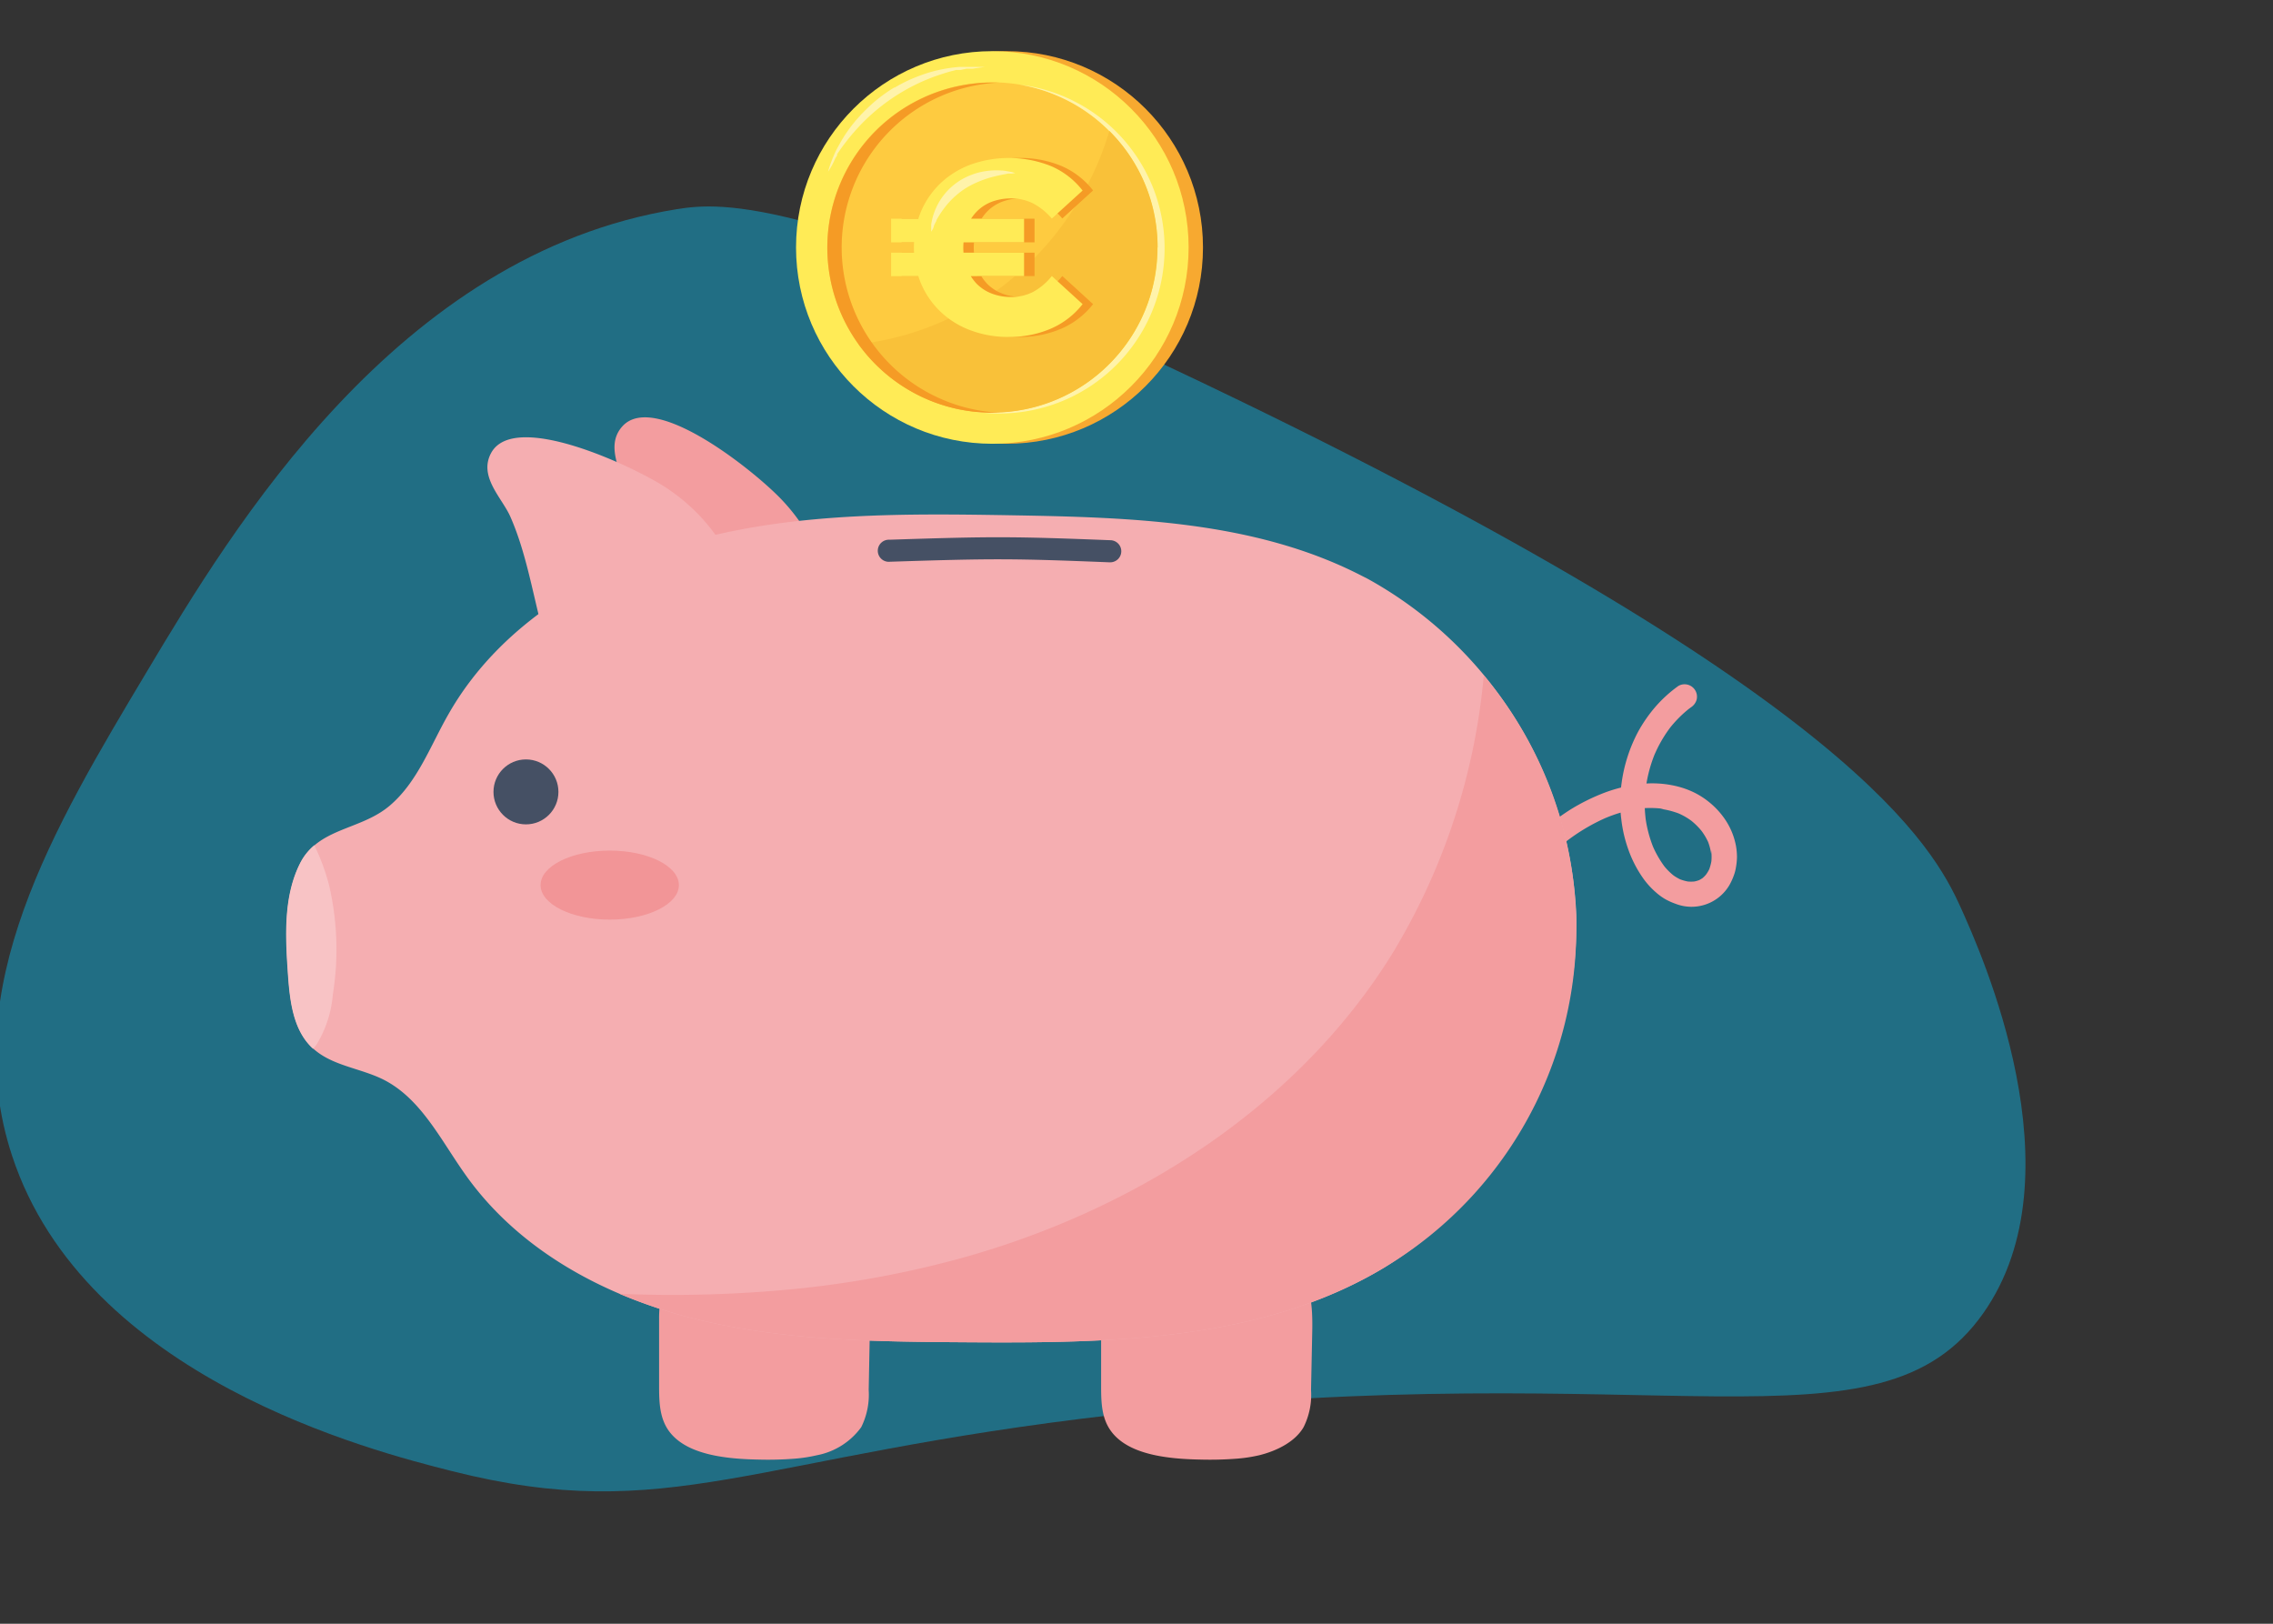 <?xml version="1.0" encoding="utf-8"?>
<!-- Generator: Adobe Illustrator 26.0.3, SVG Export Plug-In . SVG Version: 6.00 Build 0)  -->
<svg version="1.1" id="Livello_1" xmlns="http://www.w3.org/2000/svg" xmlns:xlink="http://www.w3.org/1999/xlink" x="0px" y="0px"
	 viewBox="0 30 280 200" style="enable-background:new 0 0 366 243.1;" xml:space="preserve">
  <rect x="0" y="30" width="280" height="200" fill="#333333" stroke="none"/>
  <defs>
    <style>
      .cls-1 { fill: #11abd7; opacity: 0.5; }
      .cls-2 { fill: #f39d9f; }
      .cls-3 { fill: #f5aeb1; }
      .cls-4 { fill: #455064; }
      .cls-5 { fill: #f8c3c5; }
      .cls-6 { fill: #f29597; }
      .cls-7 { fill: #f7a930; }
      .cls-8 { fill: #ffeb56; }
      .cls-9 { fill: #fecb40; }
      .cls-10 { fill: #fff3aa; }
      .cls-11 { fill: #f9c139; }
      .cls-12 { fill: #f59b25; }
    </style>
  </defs>
  <path class="cls-1"
    d="M18.13,112.66C28.52,95.29,48.85,61.32,83.35,55.77c5.53-.89,16.81-1.91,69.38,23.59,75.7,36.72,85.39,54.89,88.81,62.44,2.46,5.46,14.83,32.85,2.77,49.95-12.9,18.31-39.7,4.84-106.84,12.49-45.14,5.15-55,13.74-81.87,6.94-9.6-2.43-45.11-11.41-54.12-38.85C-5.27,151.77,6.53,132.05,18.13,112.66Z" />
  <path class="cls-2"
    d="M183.87,144.89a47.45,47.45,0,0,1,3-4.81q.47-.66,1-1.29l-.24.31a32.32,32.32,0,0,1,4.21-4.54c.44-.38.88-.75,1.34-1.11l-.31.24a23.72,23.72,0,0,1,3.94-2.48c.39-.2.8-.38,1.2-.56l-.36.16a17.46,17.46,0,0,1,4.37-1.24l-.41.06a12.88,12.88,0,0,1,3.34,0l-.4,0a10.21,10.21,0,0,1,2.48.66l-.37-.15a8,8,0,0,1,1.85,1.08l-.31-.24a8.36,8.36,0,0,1,1.52,1.51l-.24-.31a7.78,7.78,0,0,1,1,1.67l-.15-.36a7,7,0,0,1,.46,1.68l0-.41a5.75,5.75,0,0,1,0,1.55l.06-.41a6.17,6.17,0,0,1-.36,1.34l.15-.36a4.33,4.33,0,0,1-.6,1l.24-.31a3.72,3.72,0,0,1-.71.72l.31-.24a3.88,3.88,0,0,1-.79.46l.37-.16a3.94,3.94,0,0,1-.95.26l.41-.06a4.16,4.16,0,0,1-1.22,0l.4.06a5.67,5.67,0,0,1-1.28-.36l.36.16a6.17,6.17,0,0,1-1.26-.75l.31.23a7.51,7.51,0,0,1-1.37-1.39l.24.31a12.7,12.7,0,0,1-1.57-2.75l.15.36a15.49,15.49,0,0,1-1-3.84l.06.41a16.67,16.67,0,0,1,0-4.35l0,.4a17.14,17.14,0,0,1,1.17-4.33l-.15.37a16.07,16.07,0,0,1,2.08-3.59l-.24.31a14.71,14.71,0,0,1,2.61-2.62l-.31.24.39-.29a1.67,1.67,0,0,0,.7-.91,1.53,1.53,0,0,0-2.24-1.73,16.32,16.32,0,0,0-2.82,2.56,17.87,17.87,0,0,0-2.15,3.1,18.83,18.83,0,0,0-2.13,7.29,16.11,16.11,0,0,0,.07,3.47,16.53,16.53,0,0,0,.85,3.68,14.52,14.52,0,0,0,1.87,3.63,9.78,9.78,0,0,0,1.6,1.74,7,7,0,0,0,1.13.81,8,8,0,0,0,1.23.55,5.41,5.41,0,0,0,6.66-2.34,7.59,7.59,0,0,0,.54-1.2,4.89,4.89,0,0,0,.24-.93,7.82,7.82,0,0,0,.13-1.28,8.25,8.25,0,0,0-.11-1.3,8.63,8.63,0,0,0-1.57-3.64,9.71,9.71,0,0,0-1.51-1.63,10,10,0,0,0-1.82-1.25,10.39,10.39,0,0,0-2.23-.86,12.78,12.78,0,0,0-4.81-.3,18.44,18.44,0,0,0-4.63,1.19,25,25,0,0,0-3.83,1.93,29,29,0,0,0-6.19,5.29,42.22,42.22,0,0,0-4.87,6.71c-.33.55-.64,1.11-1,1.67a1.62,1.62,0,0,0-.15,1.18,1.53,1.53,0,0,0,2.79.37Z" />
  <path class="cls-2"
    d="M98,209.66a42.31,42.31,0,0,1-4.51.12c-4.13-.07-8.93-.6-11.06-3.48-1.18-1.6-1.23-3.58-1.24-5.45,0-2.82,0-5.65,0-8.47,0-7.51,5.4-9.61,13.95-9.47,3,.05,6.33.17,8.69,1.73,3.19,2.12,3.39,6,3.32,9.31l-.14,7.25a9,9,0,0,1-.92,4.59,8.76,8.76,0,0,1-5.48,3.46A18.34,18.34,0,0,1,98,209.66Z" />
  <path class="cls-2"
    d="M152.45,209.66a42.38,42.38,0,0,1-4.51.12c-4.14-.07-8.93-.6-11.06-3.48-1.19-1.6-1.23-3.58-1.24-5.45l0-8.47c0-7.51,5.4-9.61,14-9.47,3,.05,6.33.17,8.68,1.73,3.19,2.12,3.39,6,3.33,9.31l-.15,7.25a8.9,8.9,0,0,1-.92,4.59c-1,1.74-3.2,2.9-5.48,3.46A18.44,18.44,0,0,1,152.45,209.66Z" />
  <path class="cls-2"
    d="M77.61,104.75h0a13.55,13.55,0,0,0,.84,5.52,9.08,9.08,0,0,0,5.61,4.54,27,27,0,0,0,7.34,1c2.28.09,4.69.14,6.69-1,2.26-1.25,3.54-3.78,4-6.3,1.2-6-1.48-12.37-5.7-16.86C93.37,88.39,80.69,78,76.65,82.53c-2.18,2.45,0,5.68.46,8.17C77.91,95.27,77.55,100.11,77.61,104.75Z" />
  <path class="cls-3"
    d="M66.71,107.17h0a13.53,13.53,0,0,0,2.14,5.16,9.1,9.1,0,0,0,6.53,3.07,27.41,27.41,0,0,0,7.36-.83c2.23-.47,4.59-1,6.26-2.54,1.89-1.75,2.54-4.51,2.43-7.08-.28-6.16-4.39-11.66-9.56-15-3.76-2.43-18.55-9.49-21.39-4.12-1.54,2.9,1.38,5.51,2.39,7.82C64.74,97.89,65.55,102.68,66.71,107.17Z" />
  <path class="cls-3"
    d="M170.42,186.19c-15.15,9.06-33.8,9.26-51.45,9.14-11.2-.07-22.52-.19-33.39-2.89a61.31,61.31,0,0,1-9.26-3.08c-7.37-3.14-14-7.82-18.7-14.27l-.42-.59c-3-4.26-5.41-9.24-10-11.54-2.82-1.4-6.26-1.68-8.59-3.78l-.13-.11c-2.41-2.29-2.77-5.94-3-9.26-.3-4.45-.56-9.36,1.5-13.46a7,7,0,0,1,1.77-2.24c2.58-2.18,6.4-2.46,9.24-4.86,3.43-2.9,5-7.34,7.23-11.24,6.37-11.25,18.41-18.38,30.91-21.64s25.61-3.12,38.54-2.9c14.62.25,29.82.7,42.86,7.34l1,.51a49.86,49.86,0,0,1,25.65,41.32A49.83,49.83,0,0,1,170.42,186.19Z" />
  <circle class="cls-4" cx="64.79" cy="127.54" r="4" />
  <path class="cls-5"
    d="M41,152.5h0a14,14,0,0,1-2,6.15c-.13.18-.27.36-.42.53l-.13-.11c-2.41-2.29-2.77-5.94-3-9.26-.3-4.45-.56-9.36,1.5-13.46a7,7,0,0,1,1.77-2.24,26.82,26.82,0,0,1,1.79,4.81A34.88,34.88,0,0,1,41,152.5Z" />
  <path class="cls-4"
    d="M136.7,99.26h-.06c-12-.48-14.3-.48-27-.07a1.36,1.36,0,1,1-.08-2.71c12.82-.42,15.11-.41,27.23.06a1.36,1.36,0,0,1-.05,2.72Z" />
  <path class="cls-2"
    d="M170.42,186.19c-15.15,9.06-33.8,9.26-51.45,9.14-11.2-.07-22.52-.19-33.39-2.89a61.31,61.31,0,0,1-9.26-3.08,154.21,154.21,0,0,0,22.22-.66,124.54,124.54,0,0,0,18.87-3.46c21.74-5.79,42.19-18.59,54.06-37.71a79.73,79.73,0,0,0,11.31-34.34,48.56,48.56,0,0,1-12.36,73Z" />
  <ellipse class="cls-6" cx="75.11" cy="139.02" rx="8.52" ry="4.25" />
  <circle class="cls-7" cx="124.01" cy="60.48" r="24.18" />
  <circle class="cls-8" cx="122.24" cy="60.48" r="24.18" />
  <path class="cls-9"
    d="M142.57,60.48a20.24,20.24,0,0,1-5.95,14.38,20.32,20.32,0,0,1-30.86-2.47,20.35,20.35,0,0,1-2.25-19.82,20.33,20.33,0,0,1,33.11-6.47v0a20.19,20.19,0,0,1,5.94,14.36Z" />
  <path class="cls-10"
    d="M141.86,52.69a20.37,20.37,0,0,0-4.34-6.45h0a20.3,20.3,0,0,0-11.91-5.81,19.84,19.84,0,0,1,4.56,1.33,20.33,20.33,0,0,1,6.46,4.35v0a20.31,20.31,0,0,1-14.39,34.69,22.58,22.58,0,0,1-2.47-.14,20.77,20.77,0,0,0,3.36.27,20.34,20.34,0,0,0,18.73-28.25Z" />
  <path class="cls-10"
    d="M102,51.14c.14-.49.31-1,.5-1.47s.41-1,.64-1.42.5-.91.78-1.36.58-.87.89-1.29l.24-.31.25-.3a1,1,0,0,1,.13-.16l.13-.15.13-.14.06-.08.07-.07.26-.29c.09-.1.19-.19.28-.28l.14-.15.14-.13.14-.14.07-.07.07-.07a18.74,18.74,0,0,1,2.48-2l.33-.22.33-.2.09-.06.08,0,.17-.1.18-.1a1,1,0,0,1,.17-.1c.46-.25.93-.49,1.41-.7s1-.41,1.47-.58,1-.33,1.51-.46a18.09,18.09,0,0,1,3.09-.5q.78,0,1.56,0h.59l.19,0,.39,0,.38,0-1.52.22-.19,0-.19,0-.19,0-.18,0-.38.08-.37.08-.09,0-.09,0-.19,0-.18,0-.18.05-.37.09-.36.1-.37.11-.35.11-.36.12-.36.12a24.07,24.07,0,0,0-9.86,6.55l-.12.13-.13.15-.12.14-.13.14-.12.14-.12.15-.24.29c-.31.39-.62.79-.92,1.2-.07.1-.14.21-.22.31l-.11.16-.1.15-.11.16,0,.08,0,.08-.21.32C102.57,50.26,102.31,50.7,102,51.14Z" />
  <path class="cls-11"
    d="M142.57,60.48a20.24,20.24,0,0,1-5.95,14.38,20.32,20.32,0,0,1-30.86-2.47,35,35,0,0,0,8.37-2,36.67,36.67,0,0,0,9.53-5.26,37.72,37.72,0,0,0,13-19,20.19,20.19,0,0,1,5.94,14.36Z" />
  <path class="cls-12"
    d="M116.1,79.22a20.36,20.36,0,0,1-6.46-4.36,20.33,20.33,0,0,1,13.49-34.69l-.89,0a20.34,20.34,0,0,0-14.38,34.71,20.4,20.4,0,0,0,6.47,4.36,20.17,20.17,0,0,0,7.91,1.59c.3,0,.59,0,.89,0A20.24,20.24,0,0,1,116.1,79.22Z" />
  <path class="cls-12"
    d="M111.06,59.85V56.94h16.38v2.91Zm0,4.17v-2.9h16.38V64Zm14.47,7.48a13.05,13.05,0,0,1-4.65-.8,10.85,10.85,0,0,1-3.69-2.27,10.46,10.46,0,0,1-2.44-3.5,11.69,11.69,0,0,1,0-8.9,10.56,10.56,0,0,1,2.44-3.5,11,11,0,0,1,3.69-2.27,13.28,13.28,0,0,1,4.65-.8,13.12,13.12,0,0,1,5.26,1,9.86,9.86,0,0,1,3.86,3l-3.79,3.45a7.94,7.94,0,0,0-2.28-1.85,5.94,5.94,0,0,0-2.74-.63,6.65,6.65,0,0,0-2.4.42,5.13,5.13,0,0,0-1.86,1.23,5.69,5.69,0,0,0-1.2,1.92,7.53,7.53,0,0,0,0,5,5.84,5.84,0,0,0,1.2,1.93,5.23,5.23,0,0,0,1.86,1.22,6.44,6.44,0,0,0,2.4.43,5.83,5.83,0,0,0,2.74-.64A7.59,7.59,0,0,0,130.86,64l3.79,3.46a10,10,0,0,1-3.86,3A12.79,12.79,0,0,1,125.53,71.5Z" />
  <path class="cls-8"
    d="M109.77,59.85V56.94h16.38v2.91Zm0,4.17v-2.9h16.38V64Zm14.47,7.48a13,13,0,0,1-4.64-.8,10.8,10.8,0,0,1-3.7-2.27,10.46,10.46,0,0,1-2.44-3.5,11.69,11.69,0,0,1,0-8.9,10.56,10.56,0,0,1,2.44-3.5,11,11,0,0,1,3.7-2.27,14,14,0,0,1,9.9.21,9.86,9.86,0,0,1,3.86,3l-3.79,3.45a7.94,7.94,0,0,0-2.28-1.85,5.91,5.91,0,0,0-2.74-.63,6.65,6.65,0,0,0-2.4.42,5.13,5.13,0,0,0-1.86,1.23A5.52,5.52,0,0,0,119.1,58a7.37,7.37,0,0,0,0,5,5.66,5.66,0,0,0,1.19,1.93,5.23,5.23,0,0,0,1.86,1.22,6.44,6.44,0,0,0,2.4.43,5.8,5.8,0,0,0,2.74-.64A7.59,7.59,0,0,0,129.57,64l3.79,3.46a10,10,0,0,1-3.86,3A12.79,12.79,0,0,1,124.24,71.5Z" />
  <path class="cls-10"
    d="M114.71,58.54c0-.15,0-.3,0-.45s0-.29,0-.44a8.57,8.57,0,0,1,.18-.88,8.19,8.19,0,0,1,.68-1.69,7.73,7.73,0,0,1,2.49-2.72,7.62,7.62,0,0,1,1.66-.84,7.75,7.75,0,0,1,1.78-.45,8.44,8.44,0,0,1,1.81-.07c.3,0,.59.06.89.11l.43.08.44.12-.44.07h-.11l-.11,0-.21,0-.85.16c-.57.12-1.11.25-1.64.41a12.9,12.9,0,0,0-1.54.59,10.26,10.26,0,0,0-1.42.78,10.14,10.14,0,0,0-2.36,2.22,12,12,0,0,0-.93,1.39l-.11.19,0,.09-.06.1a1.62,1.62,0,0,1-.1.18c0,.07-.07.13-.1.2L115,58l-.05.1,0,.05s0,0,0,0Z" />
</svg>
